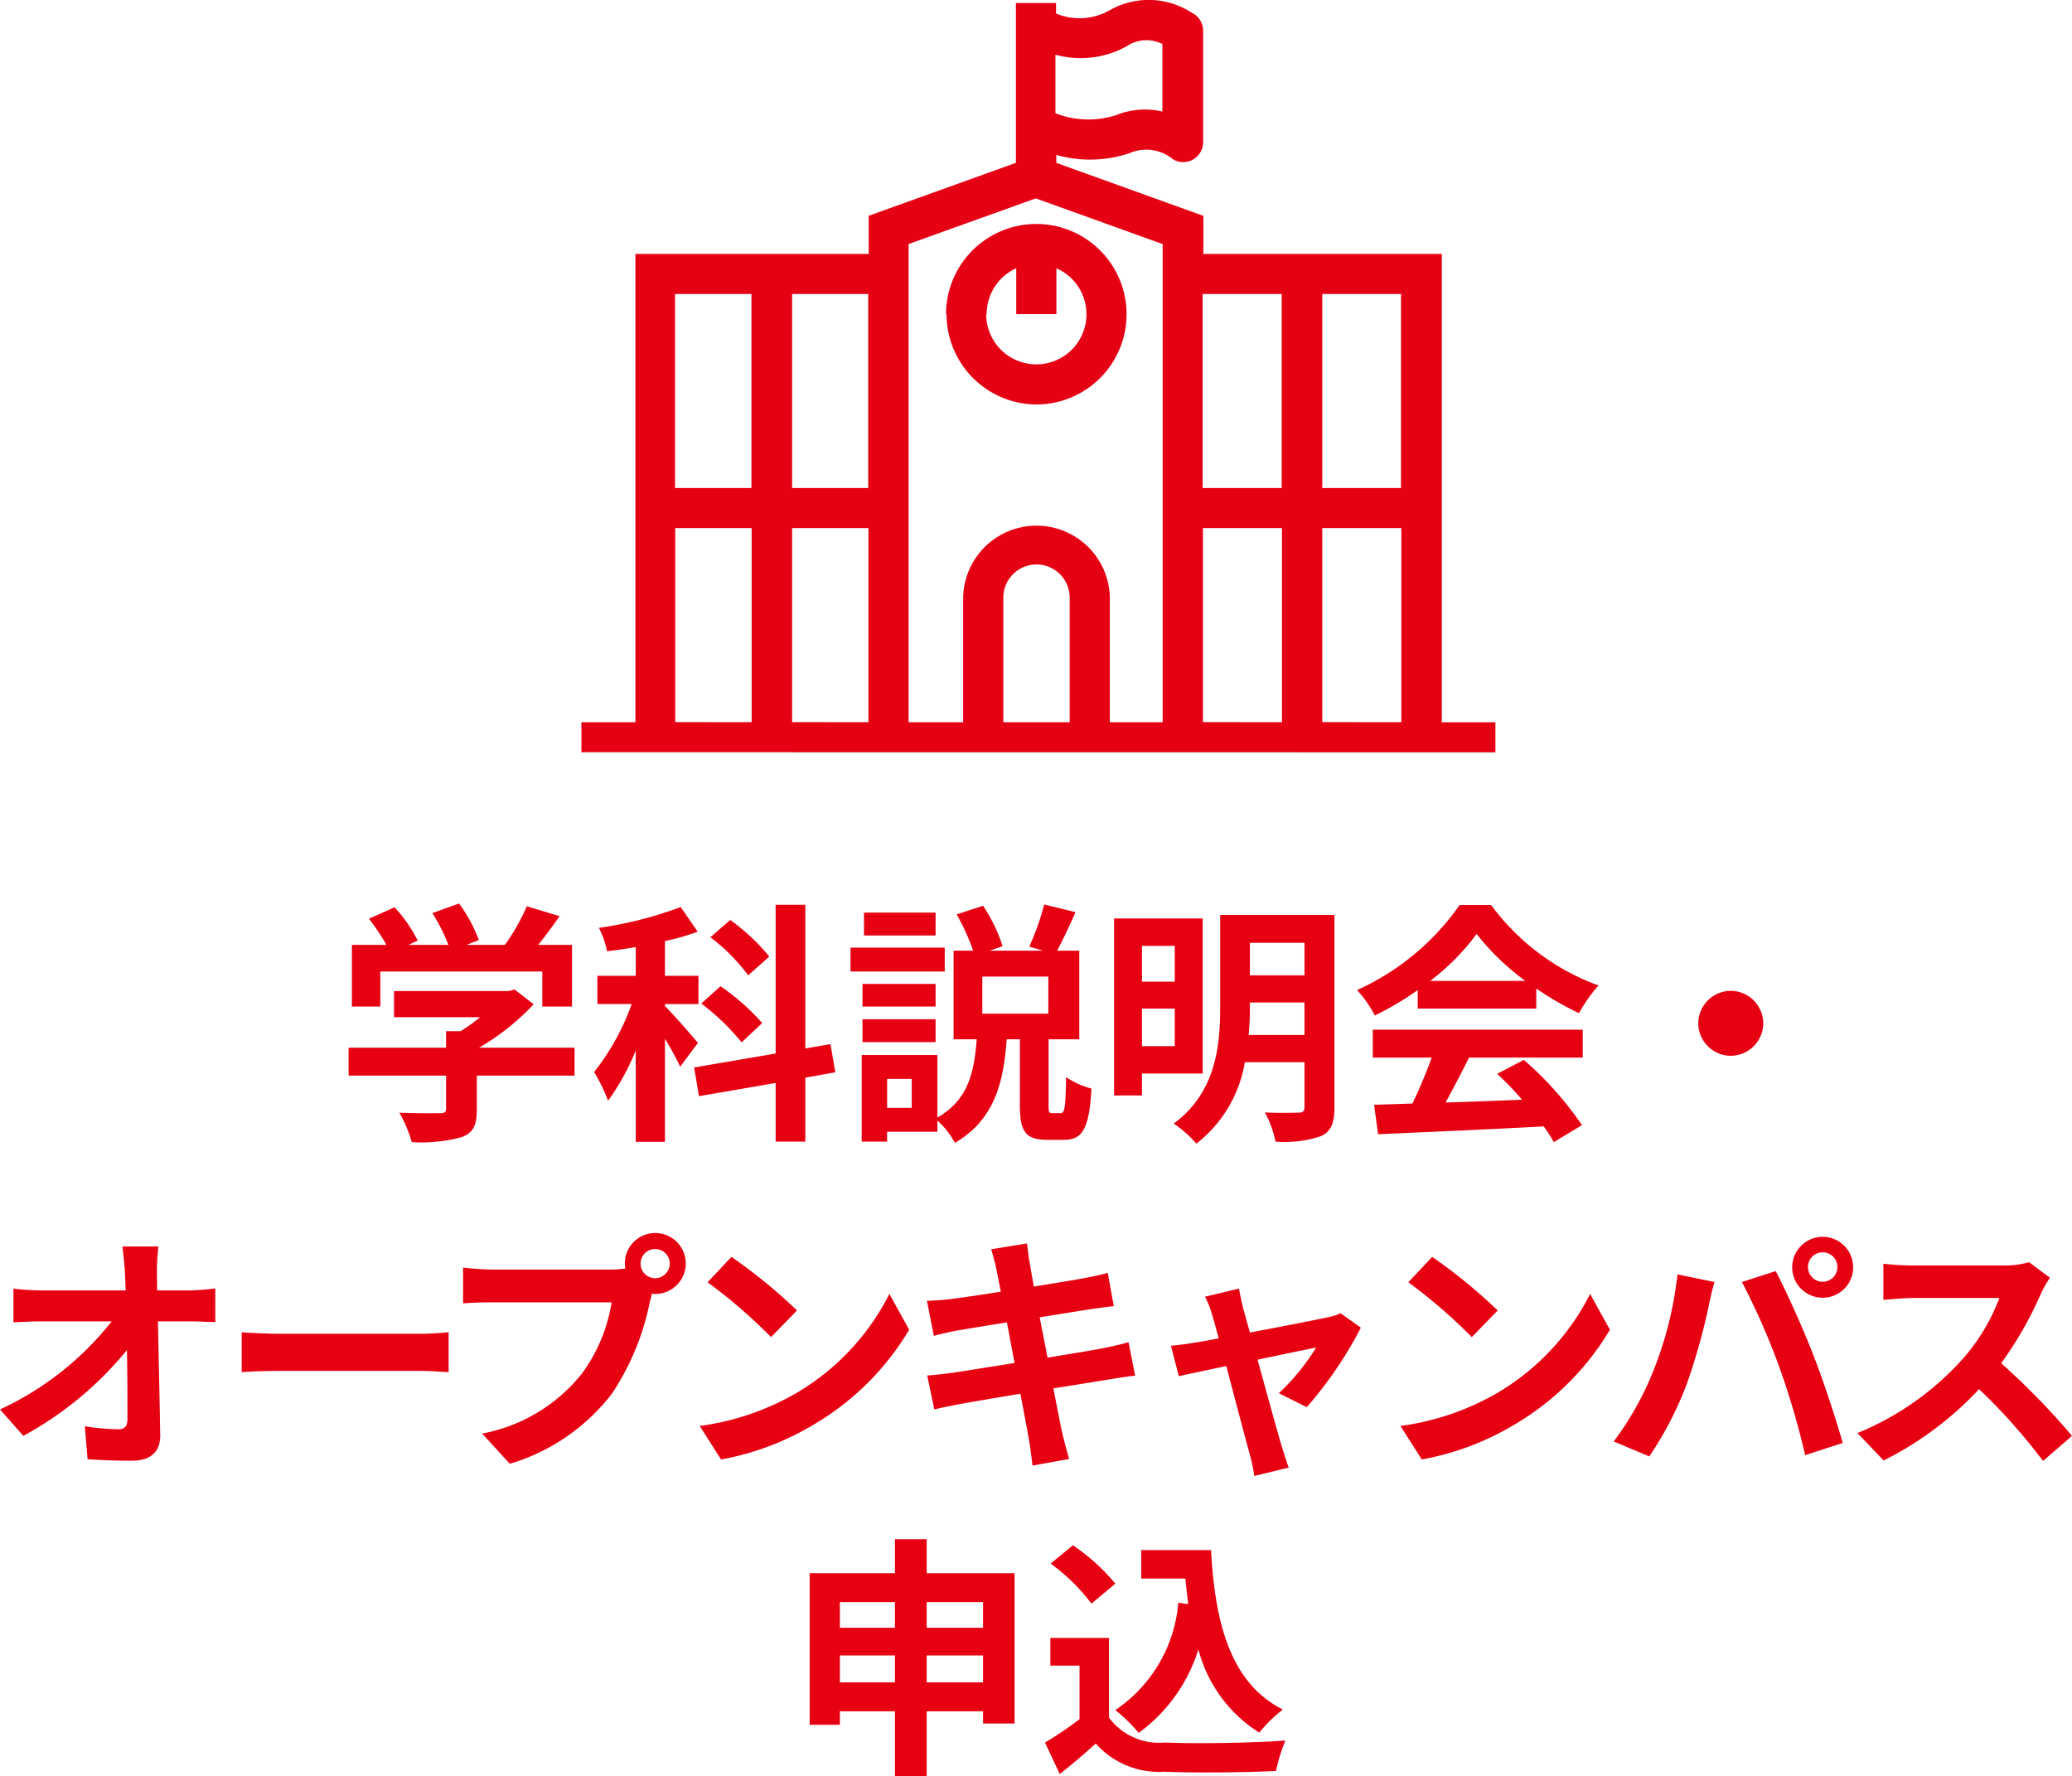 <svg xmlns="http://www.w3.org/2000/svg" width="81.61" height="69.968" viewBox="0 0 81.61 69.968"><g transform="translate(-52.1 -9.892)"><g transform="translate(0 -679)"><path d="M-25.92-5.84h6.38v1.38h1.17V-6.89H-19.7c.28-.35.57-.74.84-1.13l-1.29-.39a8.359,8.359,0,0,1-.86,1.52h-1.51l.48-.19a5.864,5.864,0,0,0-.78-1.44l-1.05.38a6.978,6.978,0,0,1,.63,1.25h-1.57l.36-.17a5.45,5.45,0,0,0-.91-1.31l-1.01.45a8.412,8.412,0,0,1,.69,1.03h-1.36v2.43h1.12Zm7.65,3h-3.76a9.527,9.527,0,0,0,2.15-1.71l-.75-.58-.26.06h-4.49v1.03h3.39a6.765,6.765,0,0,1-.77.55h-.57v.65h-3.84v1.1h3.84v1.3c0,.14-.05.18-.26.18s-.94.01-1.58-.02A5.309,5.309,0,0,1-24.68.88,6.063,6.063,0,0,0-22.74.69c.49-.17.62-.48.62-1.1V-1.74h3.85Zm7.67-3.59a7.984,7.984,0,0,0-1.54-1.44l-.78.68a7.5,7.5,0,0,1,1.49,1.5Zm-.28,2.62a8.811,8.811,0,0,0-1.64-1.45l-.76.68a9.008,9.008,0,0,1,1.59,1.53Zm-2.53.78c-.19-.23-1.01-1.17-1.3-1.45v-.08h1.32V-5.67h-1.32V-7.04a8.917,8.917,0,0,0,1.29-.37l-.67-.97a15.249,15.249,0,0,1-3.22.82,3.6,3.6,0,0,1,.32.92c.37-.04.74-.1,1.13-.16v1.13h-1.51v1.11h1.35A9.379,9.379,0,0,1-17.5-1.88a6.559,6.559,0,0,1,.55,1.13,9.307,9.307,0,0,0,1.09-1.98V.87h1.15V-3.19a10.834,10.834,0,0,1,.6,1.1ZM-8-1.87l-.19-1.11-.99.17V-8.47h-1.17v5.86l-3.21.55.19,1.13,3.02-.52V.86h1.17V-1.66Zm3.95-6.29H-6.87v.9h2.82Zm.36,1.38H-7.4v.94h3.71Zm-.36,1.43H-6.93v.89h2.88ZM-6.93-3.06h2.88v-.9H-6.93ZM.39-4.18h-2.6V-5.64H.39ZM-4.99-.47h-.97V-1.61h.97ZM.55-.26C.41-.26.4-.3.4-.59V-3.17H1.61V-6.66H.74c.21-.41.48-.96.72-1.52L.23-8.48A10.554,10.554,0,0,1-.36-6.82l.55.16H-1.92l.51-.18a6.412,6.412,0,0,0-.77-1.59l-1.04.34a8.579,8.579,0,0,1,.65,1.43h-.77v3.49h.91c-.1,1.26-.31,2.38-1.55,3.08V-2.55H-6.96V.86h1V.47h1.98V.03a3.258,3.258,0,0,1,.69.88c1.57-.92,1.92-2.39,2.04-4.08h.52V-.58C-.73.44-.53.79.35.79H1c.73,0,1-.42,1.09-2.02a3.254,3.254,0,0,1-1-.45C1.07-.44,1.03-.26.87-.26ZM5.37-6.85v1.41H4.08V-6.85ZM4.08-2.9V-4.38H5.37V-2.9ZM6.47-1.82V-7.93H2.98V-.96h1.1v-.86ZM8.28-3.34a11.041,11.041,0,0,0,.05-1.13v-.15h2.15v1.28Zm2.2-3.63v1.28H8.33V-6.97Zm1.18-1.1H7.16v3.6c0,1.52-.15,3.38-1.83,4.62a4.461,4.461,0,0,1,.89.79A5.111,5.111,0,0,0,8.13-2.27h2.35V-.51c0,.17-.06.23-.24.23s-.78.02-1.32-.01A4.085,4.085,0,0,1,9.34.86a4.473,4.473,0,0,0,1.8-.22c.39-.19.52-.51.52-1.14Zm3.77,2.6a9.088,9.088,0,0,0,1.83-1.85,9.732,9.732,0,0,0,1.92,1.85Zm-.49,1.09h4.67v-.79a12.084,12.084,0,0,0,1.68.97,6.164,6.164,0,0,1,.77-1.09,9.147,9.147,0,0,1-4.23-3.17H16.59a9.864,9.864,0,0,1-4.04,3.35,4.645,4.645,0,0,1,.7,1,11.546,11.546,0,0,0,1.69-1ZM13.17-2.45h2.32a19.2,19.2,0,0,1-.76,1.81l-1.51.05L13.38.57C15.08.49,17.55.39,19.9.26a5.3,5.3,0,0,1,.4.62L21.41.21a13.449,13.449,0,0,0-2.29-2.57l-1.05.55a11.919,11.919,0,0,1,.98,1.02c-1.02.04-2.05.08-3.01.11.3-.56.63-1.18.92-1.77h4.48v-1.1H13.17ZM25.99-3.8a1.289,1.289,0,0,0,1.28,1.28A1.289,1.289,0,0,0,28.55-3.8a1.289,1.289,0,0,0-1.28-1.28A1.289,1.289,0,0,0,25.99-3.8ZM-4.4,22.16V21.1h2.22v1.06Zm-3.42,0V21.1h2.17v1.06ZM-5.65,19v1.01H-7.82V19Zm3.47,0v1.01H-4.4V19ZM-4.4,17.86V16.52H-5.65v1.34H-9.01v5.97h1.19V23.3h2.17v2.56H-4.4V23.3h2.22v.48H-.94V17.86Zm9.91,1.16a5.654,5.654,0,0,1-2.48,4.23,6.564,6.564,0,0,1,.92.9A6.421,6.421,0,0,0,6.3,20.86a5.522,5.522,0,0,0,2.4,3.28,5.329,5.329,0,0,1,.93-.91c-2.08-1.04-2.68-3.45-2.83-6.28H4.05v1.12H5.79c.03.34.07.68.11,1.01Zm-2.48-.75a8.008,8.008,0,0,0-1.67-1.51l-.88.72a7.567,7.567,0,0,1,1.61,1.58Zm-.25,2.14H.47V21.5H1.62v2.11a14.187,14.187,0,0,1-1.36.92l.58,1.24c.54-.42.98-.81,1.42-1.2a3.327,3.327,0,0,0,2.7,1.11c1.19.05,3.2.03,4.4-.03a6.228,6.228,0,0,1,.37-1.2c-1.33.1-3.58.13-4.75.08a2.46,2.46,0,0,1-2.2-.98Z" transform="translate(93 733)" fill="#e60012"/><path d="M10.29,5.72,10.28,5a8.553,8.553,0,0,1,.06-1.01H8.92c.05.35.08.72.1,1.01q.015.33.03.72H5.74a9.572,9.572,0,0,1-1.11-.07V6.98c.35-.02.78-.04,1.14-.04H8.5a12.042,12.042,0,0,1-4.4,3.47l.92,1.04A13.751,13.751,0,0,0,9.1,8.07c.02,1.03.02,2.03.02,2.7,0,.29-.1.42-.35.42a8.494,8.494,0,0,1-1.33-.12l.11,1.3c.57.04,1.13.06,1.74.06.76,0,1.13-.37,1.12-1.01-.02-1.35-.06-3.02-.09-4.48h1.29c.27,0,.65.02.97.03V5.64a7.731,7.731,0,0,1-1.04.08Zm3.33,3.22c.37-.03,1.04-.05,1.61-.05H20.6c.42,0,.93.04,1.17.05V7.37c-.26.02-.71.06-1.17.06H15.23c-.52,0-1.25-.03-1.61-.06Zm16.29-3.7a.575.575,0,1,1,.57-.57A.578.578,0,0,1,29.91,5.24ZM23.53,4.9a11.134,11.134,0,0,1-1.19-.08V6.23c.26-.02.73-.04,1.19-.04h4.66a6.421,6.421,0,0,1-1.18,2.82,6.572,6.572,0,0,1-3.92,2.35l1.09,1.19A7.914,7.914,0,0,0,28.2,9.79a10.1,10.1,0,0,0,1.5-3.64l.08-.3a.57.57,0,0,0,.13.01,1.2,1.2,0,1,0-1.2-1.19,1.108,1.108,0,0,0,.02.19,4.427,4.427,0,0,1-.57.04Zm9.38-.5-.94,1a20.792,20.792,0,0,1,2.5,2.16l1.02-1.05A21,21,0,0,0,32.91,4.4Zm-1.25,6.66.84,1.32a10.83,10.83,0,0,0,3.71-1.41,10.634,10.634,0,0,0,3.7-3.7l-.78-1.41a9.482,9.482,0,0,1-3.64,3.89A10.307,10.307,0,0,1,31.66,11.06Zm16.89-3.3c-.26.08-.63.16-1.02.24-.45.09-1.27.22-2.17.37l-.31-1.59,2-.32c.3-.04.7-.1.92-.12l-.24-1.31c-.24.07-.62.15-.94.21-.36.07-1.12.19-1.97.33-.08-.45-.14-.78-.16-.92-.05-.24-.08-.58-.11-.78l-1.41.23c.07.24.14.48.2.76.03.16.1.49.18.91-.86.14-1.63.25-1.98.29-.31.04-.61.06-.93.07l.27,1.38c.3-.08.57-.14.92-.21.31-.05,1.08-.18,1.96-.32l.3,1.6c-1.01.16-1.94.31-2.4.38-.32.04-.77.1-1.04.11l.28,1.34c.23-.06.57-.13,1-.21s1.37-.24,2.39-.41c.16.84.29,1.53.34,1.82s.09.63.14,1.01l1.44-.26c-.09-.32-.19-.68-.26-.98s-.2-.98-.36-1.8c.88-.14,1.69-.27,2.17-.35.38-.06.79-.13,1.05-.15Zm7.02,2.56A15.74,15.74,0,0,0,57.7,7.19l-.8-.57a1.906,1.906,0,0,1-.51.16c-.39.09-1.79.36-3.06.6l-.27-.97c-.06-.26-.12-.52-.16-.76l-1.34.32a3.5,3.5,0,0,1,.28.71c.07.22.16.54.26.93-.46.09-.82.15-.96.17-.33.06-.6.09-.92.12l.31,1.2c.3-.07,1.03-.22,1.87-.4.36,1.37.77,2.92.92,3.46a5.863,5.863,0,0,1,.18.87l1.36-.33c-.08-.2-.21-.64-.27-.82-.16-.52-.58-2.06-.96-3.43,1.08-.23,2.07-.43,2.31-.48a8.811,8.811,0,0,1-1.47,1.8ZM60.51,4.4l-.94,1a20.792,20.792,0,0,1,2.5,2.16l1.02-1.05A21,21,0,0,0,60.51,4.4Zm-1.25,6.66.84,1.32a10.83,10.83,0,0,0,3.71-1.41,10.633,10.633,0,0,0,3.7-3.7l-.78-1.41a9.482,9.482,0,0,1-3.64,3.89A10.307,10.307,0,0,1,59.26,11.06ZM75.31,4.81a.58.58,0,1,1,.58.57A.58.58,0,0,1,75.31,4.81Zm-.62,0a1.2,1.2,0,1,0,1.2-1.2A1.2,1.2,0,0,0,74.69,4.81ZM69.22,8.89a12.048,12.048,0,0,1-1.56,2.78l1.4.59A13.749,13.749,0,0,0,70.54,9.4a25,25,0,0,0,.85-3.01c.04-.22.15-.71.24-1l-1.46-.3A14.409,14.409,0,0,1,69.22,8.89Zm4.94-.21a30.9,30.9,0,0,1,1.04,3.53l1.48-.48c-.28-.99-.81-2.59-1.17-3.49-.37-.97-1.06-2.5-1.47-3.28l-1.33.43A28.013,28.013,0,0,1,74.16,8.68Zm9.86-4.07a3.61,3.61,0,0,1-1.04.13H79.46a11.172,11.172,0,0,1-1.18-.07V6.09c.21-.01.76-.07,1.18-.07h3.39a7.748,7.748,0,0,1-1.49,2.45,11.329,11.329,0,0,1-4.1,2.87l1.03,1.08a13.172,13.172,0,0,0,3.76-2.81,22.8,22.8,0,0,1,2.52,2.83l1.14-.99a28.111,28.111,0,0,0-2.79-2.86,14.7,14.7,0,0,0,1.57-2.75,4.726,4.726,0,0,1,.35-.62Z" transform="translate(48 734)" fill="#e60012"/></g><path d="M451,6142.629v-1.183h2.127V6123h9.187v-1.5l5.8-2.087v-1.3a.818.818,0,0,1,0-.088v-3.914a.782.782,0,0,1,0-.086v-.907h1.581v.414a2.4,2.4,0,0,0,2.107-.126,3.1,3.1,0,0,1,3.228.089.793.793,0,0,1,.458.717v4.383a.793.793,0,0,1-.4.689.8.8,0,0,1-.39.1.784.784,0,0,1-.4-.112,1.643,1.643,0,0,0-1.7-.243,4.866,4.866,0,0,1-2.893.071v.314l5.792,2.088v1.5h9.392v18.448H487v1.183Zm32.294-1.183V6133.8H480.18v7.642Zm-4.7,0V6133.8h-3.114v7.642Zm-4.7,0v-18.833l-5-1.8-5.007,1.8v18.833h2.149v-4.906a2.889,2.889,0,0,1,5.777,0v4.906Zm-3.662,0v-4.906a1.307,1.307,0,0,0-2.614,0v4.906Zm-7.927,0V6133.8H459.3v7.642Zm-4.6,0V6133.8h-3.01v7.642Zm25.576-9.224v-7.644H480.18v7.644Zm-4.7,0v-7.644h-3.114v7.644Zm-16.284,0v-7.644H459.3v7.644Zm-4.6,0v-7.644h-3.01v7.644Zm14.417-14.71a3.043,3.043,0,0,1,1.769-.119v-2.659a1.37,1.37,0,0,0-1.383.075,3.748,3.748,0,0,1-2.83.345v2.306A3.574,3.574,0,0,0,472.134,6117.511Zm-6.752,7.864a3.555,3.555,0,1,1,3.555,3.555A3.559,3.559,0,0,1,465.382,6125.375Zm1.581,0a1.975,1.975,0,1,0,2.765-1.81v1.808h-1.581v-1.809A1.977,1.977,0,0,0,466.963,6125.375Z" transform="translate(-376 -6103.107)" fill="#e60013"/></g></svg>